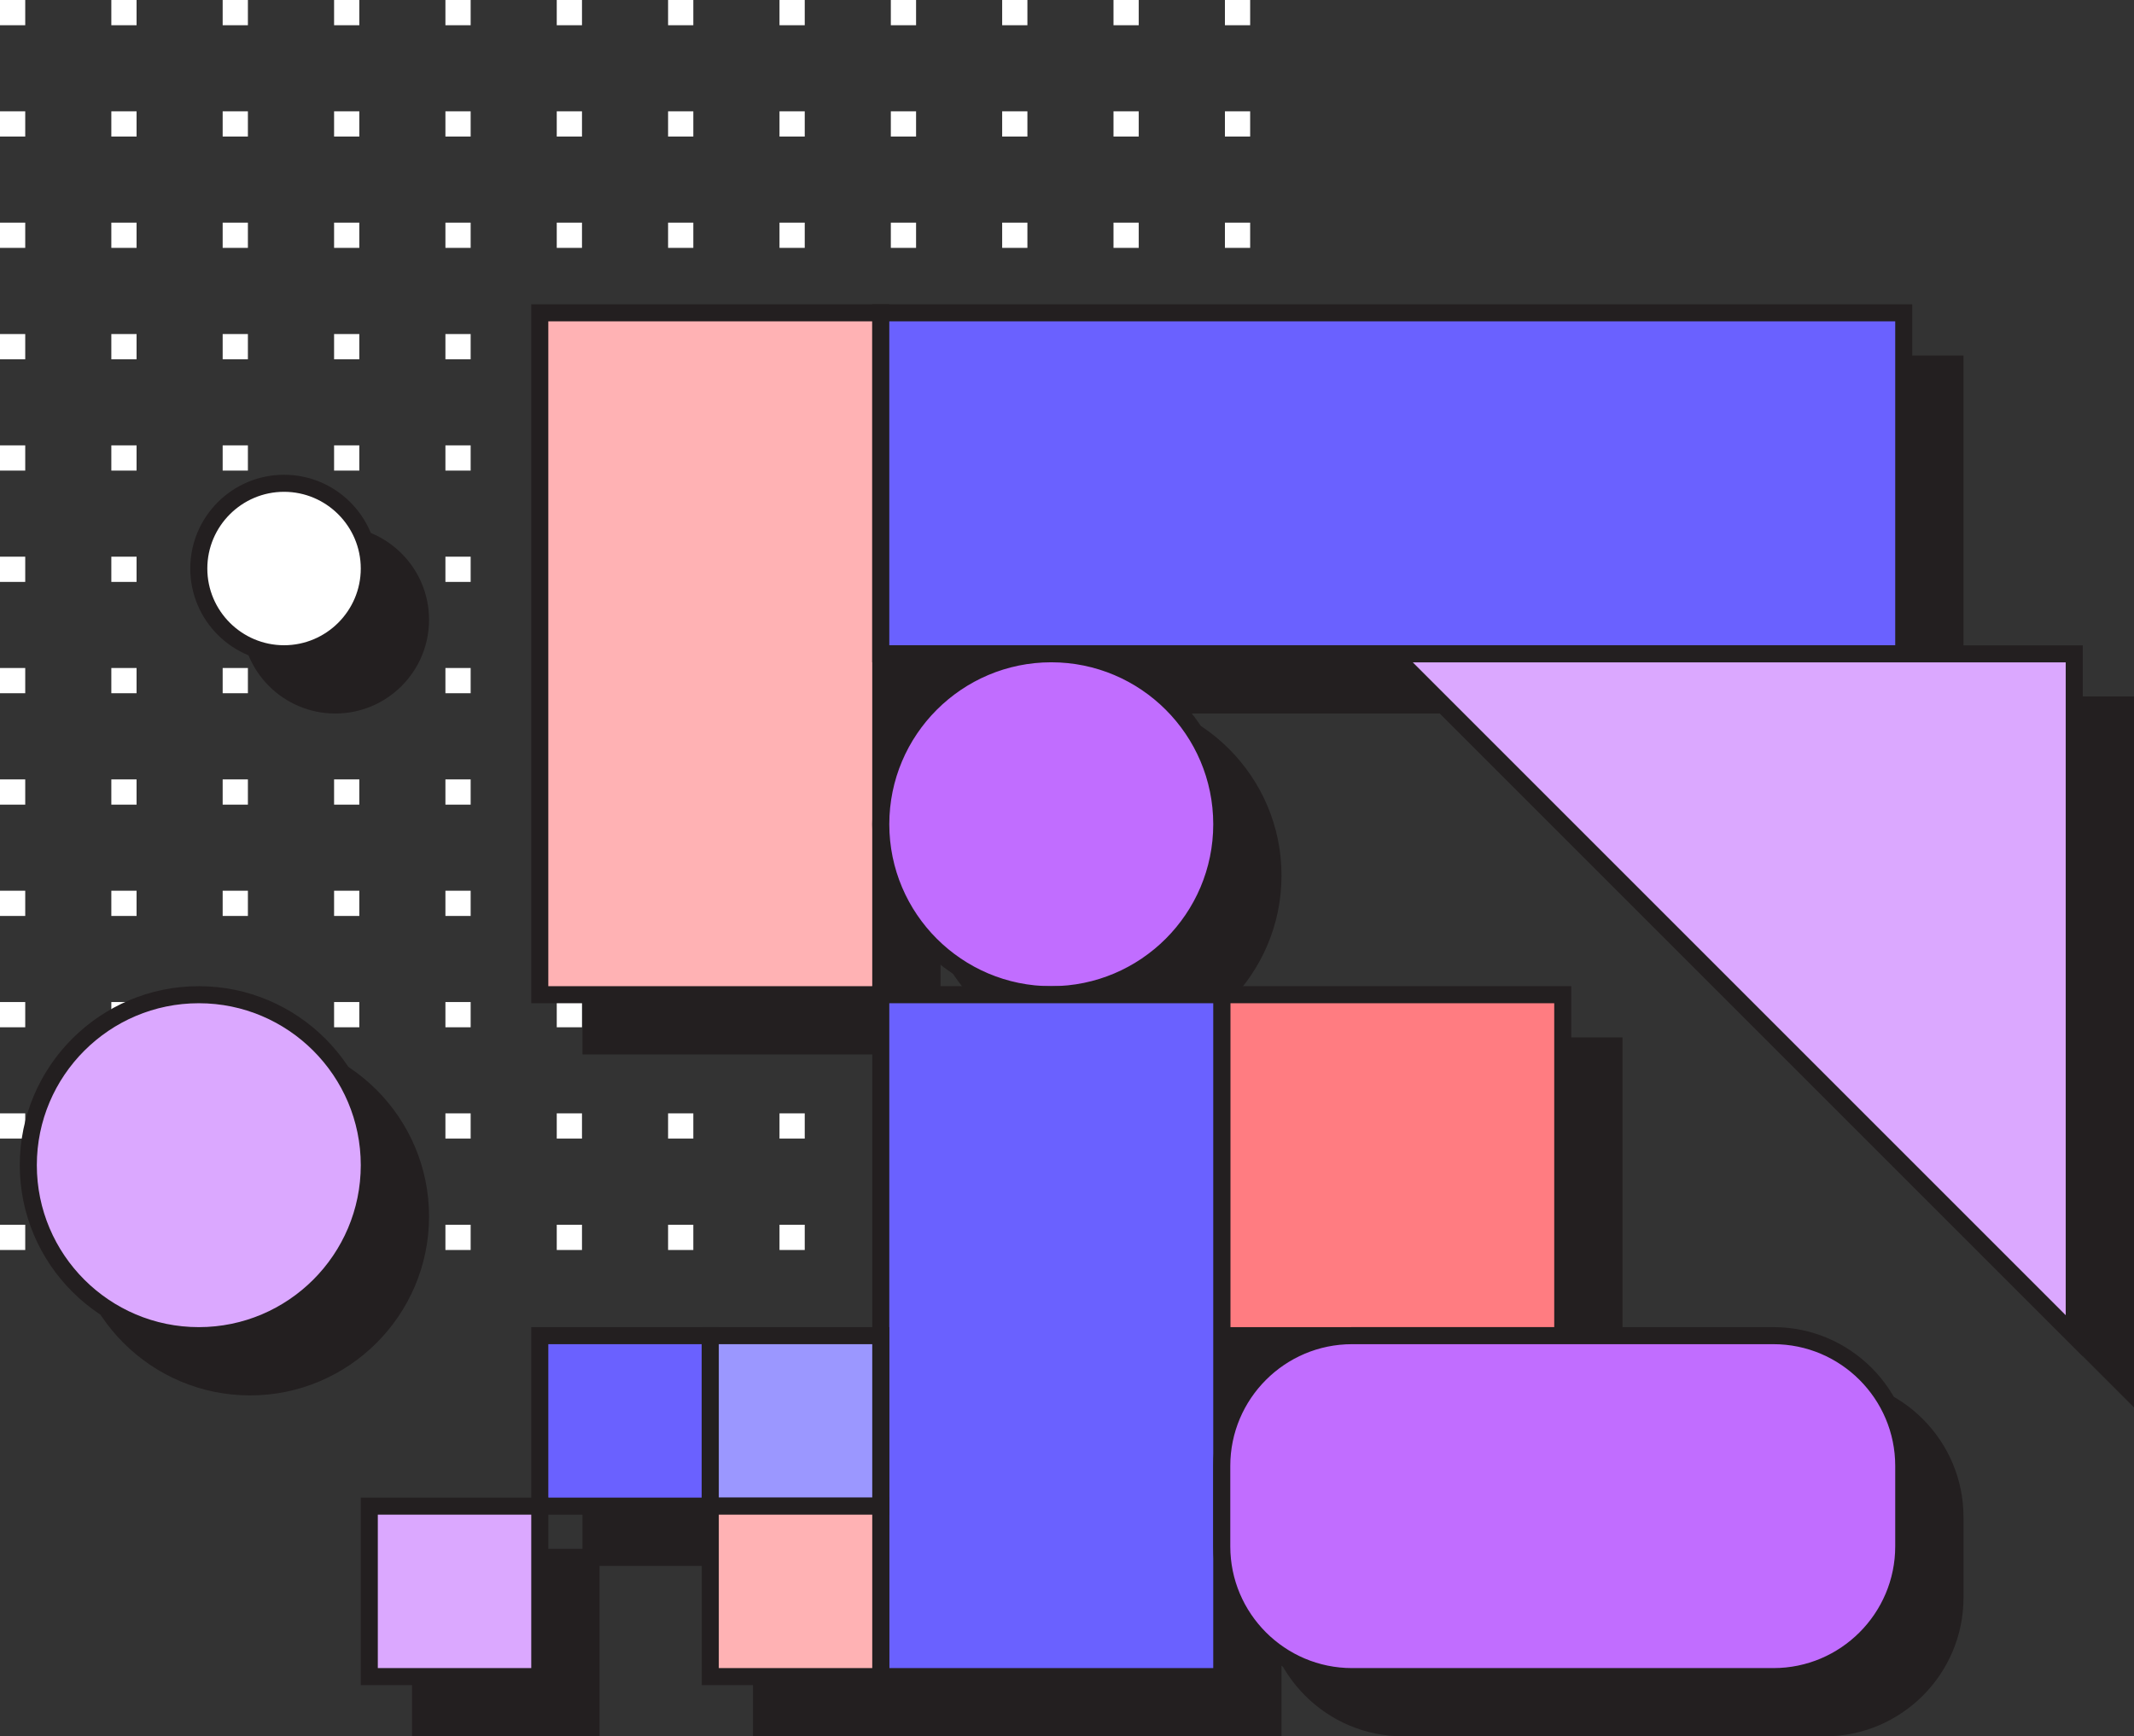 <?xml version="1.0" encoding="UTF-8"?><svg id="bg" xmlns="http://www.w3.org/2000/svg" viewBox="0 0 250.33 203.71"><rect x="0" y="0" width="250.33" height="203.71" fill="#333333" stroke="none"/><defs><style>.cls-1{fill:#6a61ff;}.cls-2{fill:#fff;}.cls-3{fill:#ffb2b4;}.cls-4{fill:#ff7c81;}.cls-5{fill:#c16dff;}.cls-6{fill:#dba8ff;}.cls-7{fill:#231f20;}.cls-8{fill:#9b97ff;}</style></defs><rect class="cls-2" y="0" width="2.96" height="2.96"/><rect class="cls-2" x="13.06" y="0" width="2.96" height="2.96"/><rect class="cls-2" x="26.12" y="0" width="2.96" height="2.96"/><rect class="cls-2" x="39.19" y="0" width="2.96" height="2.96"/><rect class="cls-2" x="52.25" y="0" width="2.96" height="2.96"/><rect class="cls-2" x="65.31" y="0" width="2.96" height="2.96"/><rect class="cls-2" x="78.37" y="0" width="2.96" height="2.96"/><rect class="cls-2" x="91.44" y="0" width="2.96" height="2.96"/><rect class="cls-2" x="104.5" y="0" width="2.96" height="2.96"/><rect class="cls-2" x="117.56" y="0" width="2.96" height="2.96"/><rect class="cls-2" x="130.62" y="0" width="2.96" height="2.96"/><rect class="cls-2" x="143.69" y="0" width="2.96" height="2.96"/><rect class="cls-2" y="13.06" width="2.96" height="2.96"/><rect class="cls-2" x="13.06" y="13.06" width="2.96" height="2.96"/><rect class="cls-2" x="26.12" y="13.06" width="2.96" height="2.96"/><rect class="cls-2" x="39.19" y="13.06" width="2.96" height="2.96"/><rect class="cls-2" x="52.25" y="13.06" width="2.96" height="2.96"/><rect class="cls-2" x="65.31" y="13.06" width="2.96" height="2.96"/><rect class="cls-2" x="78.37" y="13.06" width="2.96" height="2.96"/><rect class="cls-2" x="91.44" y="13.06" width="2.96" height="2.96"/><rect class="cls-2" x="104.5" y="13.06" width="2.96" height="2.96"/><rect class="cls-2" x="117.56" y="13.06" width="2.96" height="2.96"/><rect class="cls-2" x="130.62" y="13.06" width="2.96" height="2.96"/><rect class="cls-2" x="143.69" y="13.06" width="2.96" height="2.96"/><rect class="cls-2" y="26.12" width="2.96" height="2.96"/><rect class="cls-2" x="13.06" y="26.12" width="2.96" height="2.96"/><rect class="cls-2" x="26.12" y="26.12" width="2.96" height="2.96"/><rect class="cls-2" x="39.19" y="26.12" width="2.96" height="2.96"/><rect class="cls-2" x="52.25" y="26.12" width="2.96" height="2.96"/><rect class="cls-2" x="65.31" y="26.12" width="2.96" height="2.96"/><rect class="cls-2" x="78.37" y="26.12" width="2.96" height="2.96"/><rect class="cls-2" x="91.44" y="26.12" width="2.96" height="2.96"/><rect class="cls-2" x="104.5" y="26.12" width="2.96" height="2.96"/><rect class="cls-2" x="117.56" y="26.12" width="2.96" height="2.96"/><rect class="cls-2" x="130.62" y="26.12" width="2.96" height="2.96"/><rect class="cls-2" x="143.69" y="26.12" width="2.96" height="2.96"/><rect class="cls-2" y="39.19" width="2.96" height="2.96"/><rect class="cls-2" x="13.06" y="39.19" width="2.96" height="2.96"/><rect class="cls-2" x="26.12" y="39.19" width="2.96" height="2.96"/><rect class="cls-2" x="39.19" y="39.19" width="2.96" height="2.96"/><rect class="cls-2" x="52.25" y="39.19" width="2.96" height="2.96"/><rect class="cls-2" x="65.31" y="39.19" width="2.96" height="2.96"/><rect class="cls-2" x="78.37" y="39.19" width="2.96" height="2.96"/><rect class="cls-2" x="91.44" y="39.19" width="2.96" height="2.96"/><rect class="cls-2" x="104.5" y="39.19" width="2.96" height="2.96"/><rect class="cls-2" x="117.56" y="39.19" width="2.96" height="2.96"/><rect class="cls-2" x="130.62" y="39.19" width="2.96" height="2.96"/><rect class="cls-2" x="143.69" y="39.19" width="2.96" height="2.96"/><rect class="cls-2" y="52.25" width="2.96" height="2.96"/><rect class="cls-2" x="13.06" y="52.25" width="2.96" height="2.96"/><rect class="cls-2" x="26.12" y="52.25" width="2.96" height="2.96"/><rect class="cls-2" x="39.19" y="52.25" width="2.96" height="2.96"/><rect class="cls-2" x="52.25" y="52.25" width="2.96" height="2.96"/><rect class="cls-2" x="65.31" y="52.25" width="2.96" height="2.96"/><rect class="cls-2" x="78.37" y="52.25" width="2.96" height="2.96"/><rect class="cls-2" x="91.44" y="52.25" width="2.96" height="2.96"/><rect class="cls-2" x="104.5" y="52.25" width="2.96" height="2.96"/><rect class="cls-2" x="117.56" y="52.25" width="2.96" height="2.96"/><rect class="cls-2" x="130.62" y="52.25" width="2.96" height="2.96"/><rect class="cls-2" x="143.69" y="52.25" width="2.96" height="2.96"/><rect class="cls-2" y="65.31" width="2.96" height="2.96"/><rect class="cls-2" x="13.06" y="65.31" width="2.96" height="2.96"/><rect class="cls-2" x="26.12" y="65.31" width="2.96" height="2.96"/><rect class="cls-2" x="39.19" y="65.31" width="2.96" height="2.96"/><rect class="cls-2" x="52.25" y="65.31" width="2.96" height="2.96"/><rect class="cls-2" x="65.31" y="65.31" width="2.96" height="2.96"/><rect class="cls-2" x="78.37" y="65.31" width="2.96" height="2.96"/><rect class="cls-2" x="91.44" y="65.31" width="2.96" height="2.96"/><rect class="cls-2" x="104.5" y="65.31" width="2.96" height="2.96"/><rect class="cls-2" x="117.56" y="65.31" width="2.96" height="2.96"/><rect class="cls-2" x="130.62" y="65.31" width="2.96" height="2.96"/><rect class="cls-2" x="143.69" y="65.31" width="2.96" height="2.96"/><rect class="cls-2" y="78.37" width="2.96" height="2.96"/><rect class="cls-2" x="13.06" y="78.37" width="2.96" height="2.96"/><rect class="cls-2" x="26.12" y="78.37" width="2.96" height="2.96"/><rect class="cls-2" x="39.19" y="78.37" width="2.96" height="2.96"/><rect class="cls-2" x="52.25" y="78.37" width="2.96" height="2.96"/><rect class="cls-2" x="65.31" y="78.37" width="2.96" height="2.96"/><rect class="cls-2" x="78.37" y="78.37" width="2.96" height="2.96"/><rect class="cls-2" x="91.44" y="78.37" width="2.96" height="2.96"/><rect class="cls-2" x="104.5" y="78.37" width="2.96" height="2.96"/><rect class="cls-2" x="117.56" y="78.37" width="2.96" height="2.96"/><rect class="cls-2" x="130.62" y="78.37" width="2.96" height="2.96"/><rect class="cls-2" x="143.69" y="78.37" width="2.96" height="2.96"/><rect class="cls-2" y="91.44" width="2.96" height="2.96"/><rect class="cls-2" x="13.06" y="91.44" width="2.96" height="2.96"/><rect class="cls-2" x="26.12" y="91.44" width="2.96" height="2.96"/><rect class="cls-2" x="39.19" y="91.44" width="2.96" height="2.96"/><rect class="cls-2" x="52.25" y="91.44" width="2.96" height="2.96"/><rect class="cls-2" x="65.31" y="91.44" width="2.96" height="2.96"/><rect class="cls-2" x="78.37" y="91.44" width="2.96" height="2.96"/><rect class="cls-2" x="91.44" y="91.44" width="2.96" height="2.96"/><rect class="cls-2" x="104.5" y="91.44" width="2.96" height="2.96"/><rect class="cls-2" x="117.56" y="91.44" width="2.96" height="2.96"/><rect class="cls-2" x="130.62" y="91.44" width="2.96" height="2.96"/><rect class="cls-2" x="143.69" y="91.44" width="2.96" height="2.96"/><rect class="cls-2" y="104.5" width="2.96" height="2.96"/><rect class="cls-2" x="13.06" y="104.5" width="2.96" height="2.96"/><rect class="cls-2" x="26.12" y="104.5" width="2.96" height="2.96"/><rect class="cls-2" x="39.19" y="104.5" width="2.96" height="2.96"/><rect class="cls-2" x="52.25" y="104.5" width="2.96" height="2.96"/><rect class="cls-2" x="65.31" y="104.5" width="2.96" height="2.96"/><rect class="cls-2" x="78.37" y="104.5" width="2.96" height="2.96"/><rect class="cls-2" x="91.44" y="104.5" width="2.96" height="2.96"/><rect class="cls-2" x="104.5" y="104.5" width="2.96" height="2.96"/><rect class="cls-2" x="117.56" y="104.5" width="2.96" height="2.96"/><rect class="cls-2" x="130.62" y="104.5" width="2.96" height="2.96"/><rect class="cls-2" x="143.69" y="104.5" width="2.96" height="2.96"/><rect class="cls-2" y="117.56" width="2.96" height="2.96"/><rect class="cls-2" x="13.06" y="117.56" width="2.96" height="2.96"/><rect class="cls-2" x="26.12" y="117.56" width="2.96" height="2.96"/><rect class="cls-2" x="39.19" y="117.56" width="2.96" height="2.96"/><rect class="cls-2" x="52.25" y="117.56" width="2.96" height="2.96"/><rect class="cls-2" x="65.31" y="117.56" width="2.96" height="2.96"/><rect class="cls-2" x="78.37" y="117.56" width="2.96" height="2.96"/><rect class="cls-2" x="91.44" y="117.56" width="2.96" height="2.96"/><rect class="cls-2" x="104.5" y="117.56" width="2.96" height="2.96"/><rect class="cls-2" x="117.56" y="117.56" width="2.96" height="2.96"/><rect class="cls-2" x="130.62" y="117.56" width="2.96" height="2.96"/><rect class="cls-2" x="143.69" y="117.56" width="2.96" height="2.96"/><rect class="cls-2" y="130.62" width="2.96" height="2.96"/><rect class="cls-2" x="13.06" y="130.62" width="2.96" height="2.96"/><rect class="cls-2" x="26.12" y="130.62" width="2.96" height="2.96"/><rect class="cls-2" x="39.19" y="130.62" width="2.96" height="2.96"/><rect class="cls-2" x="52.25" y="130.62" width="2.96" height="2.96"/><rect class="cls-2" x="65.31" y="130.62" width="2.96" height="2.96"/><rect class="cls-2" x="78.37" y="130.62" width="2.96" height="2.96"/><rect class="cls-2" x="91.44" y="130.62" width="2.96" height="2.96"/><rect class="cls-2" x="104.5" y="130.62" width="2.96" height="2.96"/><rect class="cls-2" x="117.56" y="130.62" width="2.96" height="2.96"/><rect class="cls-2" x="130.62" y="130.62" width="2.96" height="2.96"/><rect class="cls-2" x="143.69" y="130.62" width="2.96" height="2.96"/><rect class="cls-2" y="143.69" width="2.96" height="2.96"/><rect class="cls-2" x="13.06" y="143.69" width="2.96" height="2.96"/><rect class="cls-2" x="26.12" y="143.69" width="2.96" height="2.96"/><rect class="cls-2" x="39.19" y="143.69" width="2.96" height="2.96"/><rect class="cls-2" x="52.25" y="143.69" width="2.96" height="2.96"/><rect class="cls-2" x="65.31" y="143.69" width="2.96" height="2.96"/><rect class="cls-2" x="78.37" y="143.69" width="2.96" height="2.96"/><rect class="cls-2" x="91.44" y="143.69" width="2.96" height="2.96"/><rect class="cls-2" x="104.5" y="143.69" width="2.96" height="2.96"/><rect class="cls-2" x="117.56" y="143.69" width="2.96" height="2.96"/><rect class="cls-2" x="130.62" y="143.69" width="2.96" height="2.96"/><rect class="cls-2" x="143.69" y="143.69" width="2.96" height="2.96"/><rect class="cls-7" x="69.33" y="42.71" width="40" height="80"/><path class="cls-7" d="m110.33,123.71h-42V41.71h42v82Zm-40-2h38V43.71h-38v78Z"/><rect class="cls-7" x="109.33" y="42.71" width="120" height="40"/><path class="cls-7" d="m230.33,83.71h-122v-42h122v42Zm-120-2h118v-38h-118v38Z"/><rect class="cls-7" x="109.33" y="82.71" width="40" height="40" rx="20" ry="20"/><path class="cls-7" d="m129.33,123.71c-11.58,0-21-9.42-21-21s9.42-21,21-21,21,9.42,21,21-9.42,21-21,21Zm0-40c-10.48,0-19,8.52-19,19s8.52,19,19,19,19-8.52,19-19-8.52-19-19-19Z"/><circle class="cls-7" cx="29.33" cy="142.71" r="20"/><path class="cls-7" d="m29.33,163.71c-11.58,0-21-9.42-21-21s9.42-21,21-21,21,9.42,21,21-9.42,21-21,21Zm0-40c-10.48,0-19,8.52-19,19s8.52,19,19,19,19-8.52,19-19-8.52-19-19-19Z"/><polygon class="cls-7" points="249.33 162.71 169.33 82.71 249.33 82.71 249.33 162.71"/><path class="cls-7" d="m250.33,165.12l-83.41-83.41h83.41v83.41Zm-78.59-81.41l76.59,76.59v-76.59h-76.59Z"/><rect class="cls-7" x="149.33" y="122.71" width="40" height="40"/><path class="cls-7" d="m190.33,163.71h-42v-42h42v42Zm-40-2h38v-38h-38v38Z"/><rect class="cls-7" x="109.33" y="122.71" width="40" height="80"/><path class="cls-7" d="m150.33,203.71h-42v-82h42v82Zm-40-2h38v-78h-38v78Z"/><rect class="cls-7" x="149.33" y="162.71" width="80" height="40" rx="15.28" ry="15.28"/><path class="cls-7" d="m214.05,203.71h-49.44c-8.98,0-16.28-7.3-16.28-16.28v-9.44c0-8.98,7.3-16.28,16.28-16.28h49.44c8.98,0,16.28,7.3,16.28,16.28v9.44c0,8.98-7.3,16.28-16.28,16.28Zm-49.44-40c-7.87,0-14.28,6.41-14.28,14.28v9.44c0,7.87,6.41,14.28,14.28,14.28h49.44c7.87,0,14.28-6.41,14.28-14.28v-9.44c0-7.87-6.41-14.28-14.28-14.28h-49.44Z"/><rect class="cls-7" x="69.33" y="162.71" width="20" height="20"/><path class="cls-7" d="m90.33,183.71h-22v-22h22v22Zm-20-2h18v-18h-18v18Z"/><rect class="cls-7" x="29.33" y="62.71" width="20" height="20" rx="10" ry="10"/><path class="cls-7" d="m39.33,83.71c-6.07,0-11-4.93-11-11s4.93-11,11-11,11,4.93,11,11-4.93,11-11,11Zm0-20c-4.96,0-9,4.04-9,9s4.04,9,9,9,9-4.04,9-9-4.04-9-9-9Z"/><rect class="cls-7" x="89.33" y="162.71" width="20" height="20"/><path class="cls-7" d="m110.33,183.71h-22v-22h22v22Zm-20-2h18v-18h-18v18Z"/><rect class="cls-7" x="89.33" y="182.71" width="20" height="20"/><path class="cls-7" d="m110.33,203.71h-22v-22h22v22Zm-20-2h18v-18h-18v18Z"/><rect class="cls-7" x="49.33" y="182.71" width="20" height="20"/><path class="cls-7" d="m70.33,203.71h-22v-22h22v22Zm-20-2h18v-18h-18v18Z"/><rect class="cls-3" x="63.32" y="36.7" width="40" height="80"/><path class="cls-7" d="m104.32,117.7h-42V35.7h42v82Zm-40-2h38V37.7h-38v78Z"/><rect class="cls-1" x="103.32" y="36.7" width="120" height="40"/><path class="cls-7" d="m224.32,77.7h-122v-42h122v42Zm-120-2h118v-38h-118v38Z"/><rect class="cls-5" x="103.32" y="76.7" width="40" height="40" rx="20" ry="20"/><path class="cls-7" d="m123.32,117.7c-11.58,0-21-9.42-21-21s9.42-21,21-21,21,9.42,21,21-9.42,21-21,21Zm0-40c-10.48,0-19,8.52-19,19s8.52,19,19,19,19-8.52,19-19-8.52-19-19-19Z"/><circle class="cls-6" cx="23.32" cy="136.7" r="20"/><path class="cls-7" d="m23.32,157.7c-11.58,0-21-9.42-21-21s9.42-21,21-21,21,9.42,21,21-9.42,21-21,21Zm0-40c-10.48,0-19,8.52-19,19s8.52,19,19,19,19-8.52,19-19-8.52-19-19-19Z"/><polygon class="cls-6" points="243.32 156.7 163.32 76.7 243.32 76.7 243.32 156.7"/><path class="cls-7" d="m244.32,159.12l-83.41-83.41h83.41v83.41Zm-78.59-81.41l76.59,76.59v-76.59h-76.59Z"/><rect class="cls-4" x="143.32" y="116.7" width="40" height="40"/><path class="cls-7" d="m184.32,157.7h-42v-42h42v42Zm-40-2h38v-38h-38v38Z"/><rect class="cls-1" x="103.32" y="116.7" width="40" height="80"/><path class="cls-7" d="m144.32,197.7h-42v-82h42v82Zm-40-2h38v-78h-38v78Z"/><rect class="cls-5" x="143.32" y="156.7" width="80" height="40" rx="15.28" ry="15.28"/><path class="cls-7" d="m208.04,197.7h-49.44c-8.98,0-16.28-7.3-16.28-16.28v-9.44c0-8.98,7.3-16.28,16.28-16.28h49.44c8.98,0,16.28,7.3,16.28,16.28v9.44c0,8.98-7.3,16.28-16.28,16.28Zm-49.44-40c-7.88,0-14.28,6.41-14.28,14.28v9.44c0,7.87,6.41,14.28,14.28,14.28h49.44c7.87,0,14.28-6.41,14.28-14.28v-9.44c0-7.87-6.41-14.28-14.28-14.28h-49.44Z"/><rect class="cls-1" x="63.32" y="156.7" width="20" height="20"/><path class="cls-7" d="m84.32,177.7h-22v-22h22v22Zm-20-2h18v-18h-18v18Z"/><rect class="cls-2" x="23.32" y="56.7" width="20" height="20" rx="10" ry="10"/><path class="cls-7" d="m33.32,77.7c-6.07,0-11-4.93-11-11s4.93-11,11-11,11,4.93,11,11-4.93,11-11,11Zm0-20c-4.96,0-9,4.04-9,9s4.04,9,9,9,9-4.04,9-9-4.04-9-9-9Z"/><rect class="cls-8" x="83.32" y="156.7" width="20" height="20"/><path class="cls-7" d="m104.32,177.7h-22v-22h22v22Zm-20-2h18v-18h-18v18Z"/><rect class="cls-3" x="83.32" y="176.7" width="20" height="20"/><path class="cls-7" d="m104.32,197.7h-22v-22h22v22Zm-20-2h18v-18h-18v18Z"/><rect class="cls-6" x="43.32" y="176.7" width="20" height="20"/><path class="cls-7" d="m64.32,197.7h-22v-22h22v22Zm-20-2h18v-18h-18v18Z"/></svg>